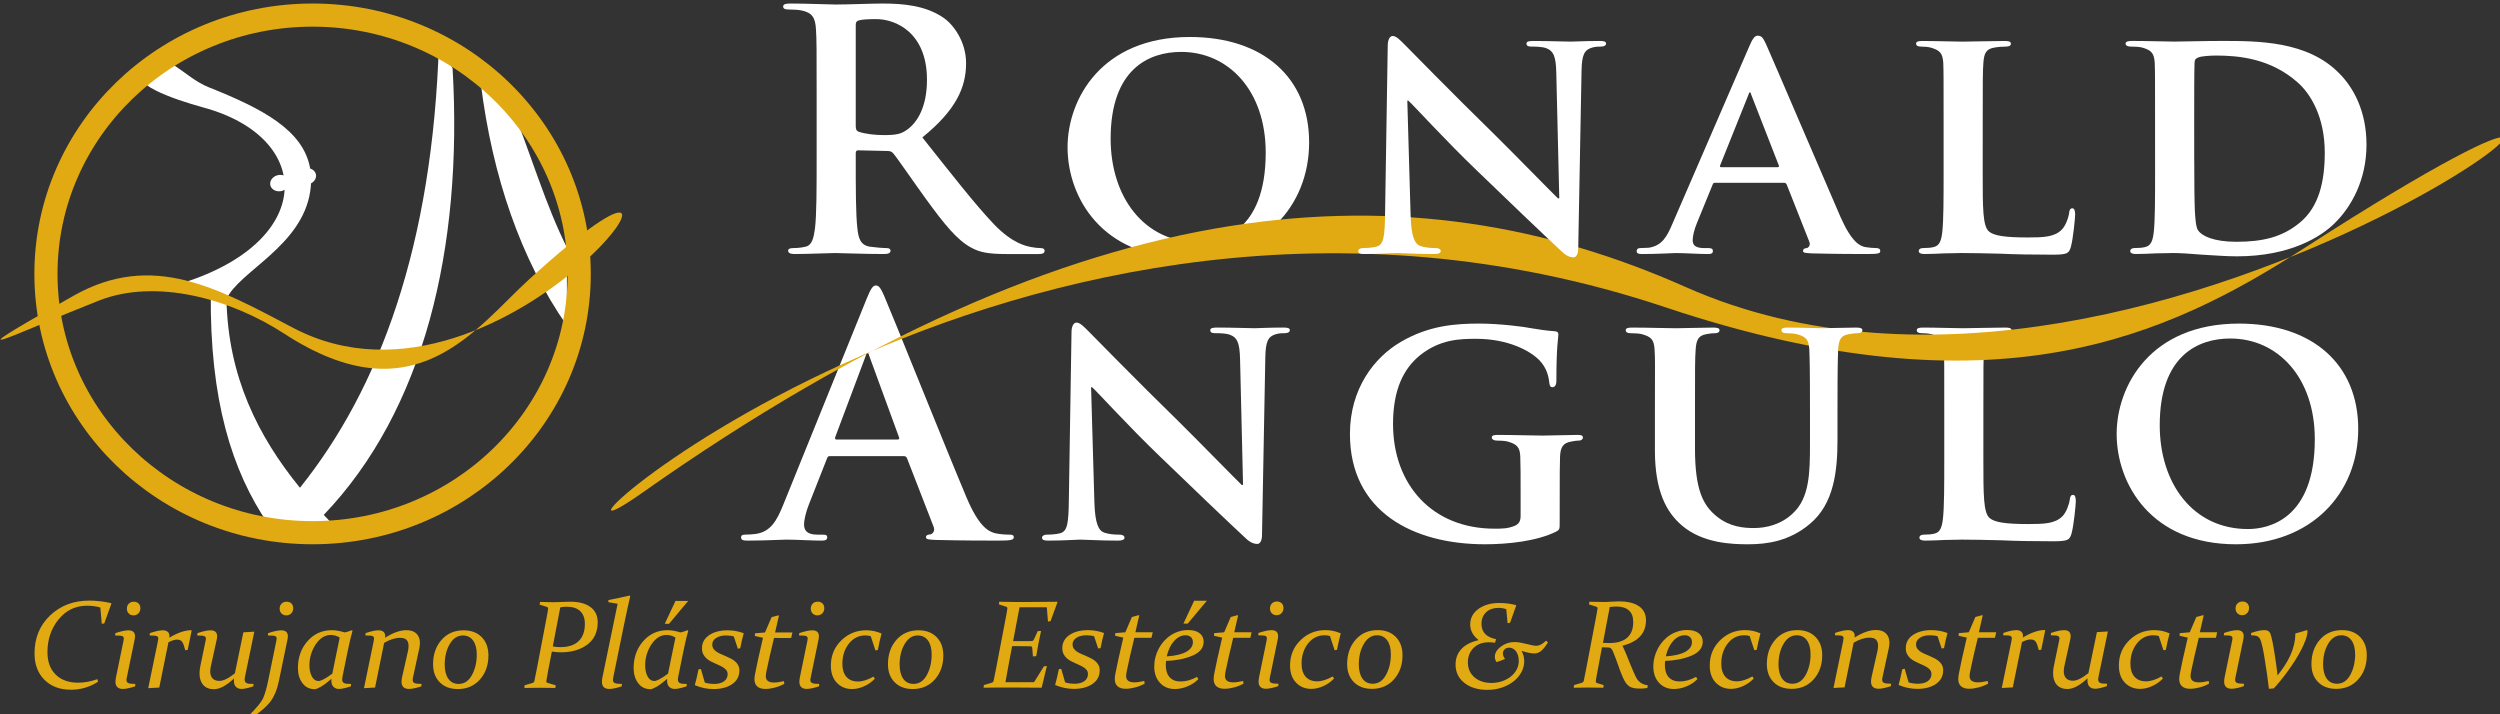 <?xml version="1.0" encoding="UTF-8" standalone="no"?>
<svg xmlns:inkscape="http://www.inkscape.org/namespaces/inkscape" xmlns:sodipodi="http://sodipodi.sourceforge.net/DTD/sodipodi-0.dtd" xmlns="http://www.w3.org/2000/svg" xmlns:svg="http://www.w3.org/2000/svg" width="63.5mm" height="18.146mm" viewBox="0 0 63.5 18.146" version="1.1" id="svg1">
  <rect x="0" y="0" width="63.5" height="18.146" fill="#333333" stroke="none"/>
  <defs id="defs1"></defs>
  <g id="layer1" transform="translate(-69.056,-94.985)">
    <g id="g2" transform="matrix(0.31,0,0,0.31,55.121,12.072)">
      <path d="m 111.863,280.402 c 0,2.498 0,4.643 -0.136,5.783 -0.109,0.787 -0.244,1.385 -0.787,1.493 -0.244,0.055 -0.57,0.109 -0.977,0.109 -0.326,0 -0.434,0.081 -0.434,0.217 0,0.19 0.19,0.271 0.543,0.271 1.086,0 2.796,-0.081 3.312,-0.081 0.407,0 2.417,0.081 3.991,0.081 0.353,0 0.543,-0.081 0.543,-0.271 0,-0.136 -0.108,-0.217 -0.326,-0.217 -0.326,0 -0.923,-0.054 -1.33,-0.109 -0.814,-0.108 -0.977,-0.706 -1.059,-1.493 -0.136,-1.14 -0.136,-3.285 -0.136,-5.81 v -0.38 c 0,-0.163 0.081,-0.217 0.217,-0.217 l 2.362,0.054 c 0.19,0 0.353,0.028 0.489,0.19 0.353,0.408 1.602,2.254 2.688,3.747 1.521,2.09 2.552,3.367 3.72,3.991 0.706,0.38 1.385,0.516 2.905,0.516 h 2.579 c 0.326,0 0.516,-0.054 0.516,-0.271 0,-0.136 -0.109,-0.217 -0.326,-0.217 -0.217,0 -0.461,-0.027 -0.76,-0.081 -0.407,-0.082 -1.52,-0.272 -3.041,-1.846 -1.602,-1.683 -3.475,-4.1 -5.892,-7.14 2.742,-2.226 3.584,-4.073 3.584,-6.082 0,-1.819 -1.086,-3.204 -1.846,-3.72 -1.466,-1.005 -3.285,-1.168 -4.996,-1.168 -0.842,0 -2.905,0.081 -3.828,0.081 -0.57,0 -2.281,-0.081 -3.72,-0.081 -0.407,0 -0.597,0.054 -0.597,0.244 0,0.19 0.163,0.245 0.461,0.245 0.38,0 0.842,0.027 1.059,0.081 0.896,0.19 1.113,0.624 1.168,1.548 0.055,0.869 0.055,1.629 0.055,5.756 z m 3.204,-10.887 c 0,-0.217 0.054,-0.326 0.244,-0.38 0.272,-0.081 0.76,-0.108 1.439,-0.108 1.602,0 4.154,1.113 4.154,4.969 0,2.226 -0.787,3.475 -1.602,4.073 -0.489,0.353 -0.842,0.461 -1.927,0.461 -0.679,0 -1.493,-0.082 -2.064,-0.272 -0.19,-0.081 -0.244,-0.19 -0.244,-0.489 z" style="fill:#ffffff;fill-rule:evenodd;stroke-width:1.043" id="path1-7-0"></path>
      <path d="m 142.197,288.574 c 6.163,0 10.019,-4.154 10.019,-9.448 0,-5.294 -3.747,-8.634 -9.774,-8.634 -7.249,0 -10.019,5.104 -10.019,9.041 0,4.1 2.823,9.041 9.774,9.041 z m 0.977,-1.249 c -4.507,0 -7.222,-3.747 -7.222,-8.498 0,-5.702 3.122,-7.113 5.783,-7.113 3.856,0 6.923,3.15 6.923,8.254 0,6.571 -3.801,7.358 -5.484,7.358 z" style="fill:#ffffff;fill-rule:evenodd;stroke-width:1.043" id="path2-9-3"></path>
      <path d="m 191.11,282.438 c 0.108,0 0.19,0.027 0.244,0.163 l 1.846,4.67 c 0.109,0.272 -0.054,0.489 -0.217,0.516 -0.244,0.027 -0.299,0.108 -0.299,0.244 0,0.163 0.271,0.163 0.706,0.19 2.009,0.054 3.747,0.054 4.589,0.054 0.896,0 1.032,-0.054 1.032,-0.244 0,-0.163 -0.109,-0.244 -0.326,-0.244 -0.271,0 -0.543,-0.027 -0.896,-0.081 -0.435,-0.082 -1.113,-0.38 -2.037,-2.471 -1.52,-3.503 -5.512,-12.842 -6.082,-14.118 -0.244,-0.516 -0.353,-0.733 -0.706,-0.733 -0.244,0 -0.434,0.272 -0.706,0.923 l -6.245,14.417 c -0.489,1.168 -0.896,1.874 -1.982,2.037 -0.217,0 -0.489,0.027 -0.706,0.027 -0.19,0 -0.272,0.108 -0.272,0.244 0,0.19 0.136,0.244 0.435,0.244 1.249,0 2.525,-0.081 2.769,-0.081 0.76,0 1.873,0.081 2.661,0.081 0.244,0 0.38,-0.054 0.38,-0.244 0,-0.136 -0.054,-0.244 -0.353,-0.244 h -0.353 c -0.733,0 -0.95,-0.244 -0.95,-0.651 0,-0.272 0.108,-0.842 0.353,-1.412 l 1.276,-3.122 c 0.054,-0.136 0.081,-0.163 0.217,-0.163 z m -5.131,-1.276 c -0.082,0 -0.136,-0.054 -0.082,-0.163 l 2.308,-5.756 c 0.027,-0.081 0.054,-0.217 0.136,-0.217 0.054,0 0.081,0.136 0.108,0.217 l 2.254,5.783 c 0.027,0.081 0,0.135 -0.109,0.135 z" style="fill:#ffffff;fill-rule:evenodd;stroke-width:1.043" id="path3-2-6"></path>
      <path d="m 207.407,277.497 c 0,-3.502 0,-4.154 0.054,-4.887 0.055,-0.814 0.245,-1.14 0.896,-1.249 0.271,-0.054 0.651,-0.081 0.923,-0.081 0.299,0 0.434,-0.081 0.434,-0.244 0,-0.163 -0.163,-0.217 -0.516,-0.217 -0.923,0 -2.878,0.054 -3.448,0.054 -0.652,0 -2.172,-0.054 -3.285,-0.054 -0.353,0 -0.516,0.054 -0.516,0.217 0,0.163 0.136,0.244 0.407,0.244 0.299,0 0.598,0.027 0.787,0.081 0.76,0.218 0.977,0.462 1.032,1.249 0.027,0.733 0.027,1.385 0.027,4.887 v 4.072 c 0,2.118 0,3.937 -0.109,4.914 -0.081,0.679 -0.217,1.113 -0.706,1.222 -0.217,0.054 -0.489,0.081 -0.842,0.081 -0.299,0 -0.38,0.136 -0.38,0.244 0,0.163 0.163,0.244 0.461,0.244 0.489,0 1.086,-0.027 1.656,-0.054 0.57,0 1.086,-0.027 1.358,-0.027 0.977,0 1.982,0.027 3.177,0.054 1.195,0.055 2.579,0.082 4.29,0.082 1.249,0 1.358,-0.109 1.52,-0.624 0.19,-0.679 0.353,-2.39 0.353,-2.661 0,-0.271 -0.055,-0.516 -0.217,-0.516 -0.19,0 -0.245,0.136 -0.272,0.353 -0.054,0.434 -0.298,1.086 -0.597,1.385 -0.597,0.624 -1.52,0.652 -2.796,0.652 -1.846,0 -2.769,-0.136 -3.177,-0.489 -0.516,-0.434 -0.516,-1.901 -0.516,-4.86 z" style="fill:#ffffff;fill-rule:evenodd;stroke-width:1.043" id="path4-0-1"></path>
      <path d="m 221.53,281.569 c 0,2.118 0,3.937 -0.109,4.914 -0.081,0.679 -0.217,1.113 -0.706,1.222 -0.217,0.054 -0.489,0.081 -0.842,0.081 -0.298,0 -0.38,0.136 -0.38,0.244 0,0.163 0.163,0.244 0.461,0.244 0.489,0 1.086,-0.027 1.656,-0.054 0.57,0 1.086,-0.027 1.358,-0.027 0.597,0 1.466,0.054 2.416,0.136 0.95,0.054 1.982,0.135 2.851,0.135 4.398,0 6.923,-1.629 8.01,-2.715 1.358,-1.331 2.606,-3.53 2.606,-6.435 0,-2.742 -1.059,-4.67 -2.254,-5.865 -2.606,-2.633 -6.624,-2.633 -9.611,-2.633 -1.439,0 -3.15,0.054 -3.883,0.054 -0.679,0 -2.199,-0.054 -3.448,-0.054 -0.353,0 -0.543,0.054 -0.543,0.217 0,0.163 0.163,0.244 0.407,0.244 0.353,0 0.76,0.027 0.95,0.081 0.76,0.218 0.978,0.462 1.032,1.249 0.027,0.733 0.027,1.385 0.027,4.887 z m 3.204,-4.425 c 0,-1.819 0,-3.72 0.028,-4.507 0,-0.271 0.082,-0.38 0.299,-0.461 0.19,-0.109 0.977,-0.163 1.466,-0.163 1.874,0 4.48,0.244 6.679,2.199 1.059,0.923 2.227,2.823 2.227,5.756 0,2.389 -0.489,4.453 -2.037,5.729 -1.439,1.195 -3.041,1.575 -5.213,1.575 -1.874,0 -2.824,-0.488 -3.122,-0.923 -0.19,-0.245 -0.244,-1.059 -0.272,-1.629 -0.028,-0.461 -0.054,-2.226 -0.054,-4.67 z" style="fill:#ffffff;fill-rule:evenodd;stroke-width:1.043" id="path5-2-0"></path>
      <path d="m 119.003,304.834 c 0.136,0 0.217,0.054 0.271,0.19 l 2.172,5.593 c 0.136,0.326 -0.054,0.57 -0.244,0.624 -0.271,0.027 -0.38,0.081 -0.38,0.244 0,0.19 0.326,0.19 0.815,0.217 2.172,0.054 4.154,0.054 5.131,0.054 1.005,0 1.249,-0.054 1.249,-0.271 0,-0.19 -0.136,-0.217 -0.353,-0.217 -0.326,0 -0.733,-0.027 -1.14,-0.109 -0.57,-0.136 -1.358,-0.516 -2.389,-2.959 -1.738,-4.127 -6.082,-14.987 -6.733,-16.48 -0.272,-0.625 -0.434,-0.869 -0.679,-0.869 -0.271,0 -0.434,0.299 -0.76,1.086 l -6.815,16.833 c -0.543,1.358 -1.059,2.281 -2.308,2.444 -0.217,0.027 -0.597,0.054 -0.842,0.054 -0.217,0 -0.326,0.054 -0.326,0.217 0,0.217 0.163,0.271 0.516,0.271 1.412,0 2.905,-0.081 3.204,-0.081 0.842,0 2.009,0.081 2.878,0.081 0.299,0 0.461,-0.054 0.461,-0.271 0,-0.163 -0.081,-0.217 -0.407,-0.217 h -0.407 c -0.842,0 -1.086,-0.353 -1.086,-0.842 0,-0.326 0.136,-0.977 0.407,-1.656 l 1.466,-3.72 c 0.054,-0.163 0.108,-0.217 0.244,-0.217 z m -5.512,-1.358 c -0.109,0 -0.136,-0.081 -0.109,-0.19 l 2.498,-6.652 c 0.027,-0.109 0.081,-0.245 0.163,-0.245 0.081,0 0.108,0.136 0.136,0.245 l 2.443,6.679 c 0.027,0.082 0,0.163 -0.136,0.163 z" style="fill:#ffffff;fill-rule:evenodd;stroke-width:1.043" id="path6-3-6"></path>
      <path d="m 134.35,299.187 h 0.081 c 0.462,0.407 2.982,3.204 5.589,5.701 2.498,2.417 5.48,5.267 6.973,6.652 0.244,0.245 0.575,0.489 0.982,0.489 0.19,0 0.38,-0.217 0.38,-0.733 l 0.271,-14.553 c 0.028,-1.303 0.218,-1.711 0.869,-1.901 0.299,-0.081 0.488,-0.081 0.733,-0.081 0.271,0 0.407,-0.109 0.407,-0.244 0,-0.19 -0.217,-0.217 -0.543,-0.217 -1.168,0 -2.064,0.054 -2.335,0.054 -0.52,0 -1.796,-0.054 -3.045,-0.054 -0.353,0 -0.597,0.027 -0.597,0.217 0,0.136 0.082,0.244 0.38,0.244 0.326,0 0.896,0 1.249,0.136 0.57,0.217 0.787,0.624 0.814,2.036 l 0.244,10.263 h -0.109 c -0.353,-0.326 -3.529,-3.584 -5.154,-5.186 -3.475,-3.394 -7.054,-7.059 -7.353,-7.358 -0.407,-0.407 -0.733,-0.76 -1.032,-0.76 -0.244,0 -0.407,0.326 -0.407,0.787 l -0.217,13.684 c -0.027,2.009 -0.109,2.634 -0.733,2.796 -0.326,0.082 -0.76,0.109 -1.086,0.109 -0.218,0 -0.38,0.108 -0.38,0.244 0,0.217 0.217,0.244 0.543,0.244 1.222,0 2.362,-0.081 2.58,-0.081 0.434,0 1.547,0.081 3.09,0.081 0.326,0 0.543,-0.054 0.543,-0.244 0,-0.136 -0.136,-0.244 -0.407,-0.244 -0.38,0 -0.842,-0.027 -1.249,-0.163 -0.457,-0.163 -0.755,-0.706 -0.81,-2.498 z" style="fill:#ffffff;fill-rule:evenodd;stroke-width:1.043" id="path7-7-3"></path>
      <path d="m 172.748,307.658 c 0,-1.14 0,-2.064 0.027,-2.77 0.027,-0.814 0.271,-1.14 0.923,-1.249 0.271,-0.054 0.461,-0.081 0.651,-0.081 0.163,0 0.299,-0.109 0.299,-0.245 0,-0.19 -0.163,-0.217 -0.489,-0.217 -0.787,0 -2.036,0.055 -2.796,0.055 -0.706,0 -2.416,-0.055 -3.665,-0.055 -0.326,0 -0.516,0.028 -0.516,0.217 0,0.136 0.163,0.245 0.38,0.245 0.326,0 0.733,0.027 0.923,0.081 0.76,0.217 1.005,0.461 1.032,1.249 0.027,0.706 0.027,1.575 0.027,2.715 v 2.118 c 0,0.407 -0.109,0.651 -0.462,0.814 -0.57,0.244 -1.059,0.244 -1.683,0.244 -5.104,0 -8.308,-3.611 -8.308,-8.579 0,-2.824 0.869,-4.534 2.199,-5.62 1.656,-1.33 3.312,-1.358 4.615,-1.358 2.688,0 4.48,1.032 5.186,1.765 0.624,0.652 0.76,1.385 0.814,1.901 0.027,0.19 0.081,0.299 0.244,0.299 0.19,0 0.326,-0.163 0.326,-0.516 0,-2.905 0.163,-3.53 0.163,-3.801 0,-0.163 -0.054,-0.245 -0.326,-0.272 -0.57,-0.027 -1.412,-0.163 -1.901,-0.244 -0.489,-0.109 -2.579,-0.38 -4.235,-0.38 -2.009,0 -4.154,0.163 -6.435,1.493 -2.199,1.276 -4.181,3.855 -4.181,7.548 0,6.38 5.186,9.041 11.05,9.041 1.873,0 4.235,-0.244 5.837,-1.032 0.299,-0.163 0.299,-0.19 0.299,-0.814 z" style="fill:#ffffff;fill-rule:evenodd;stroke-width:1.043" id="path8-5-2"></path>
      <path d="m 207.461,300.979 c 0,-3.503 0,-4.154 0.054,-4.887 0.055,-0.814 0.245,-1.14 0.896,-1.249 0.271,-0.054 0.651,-0.081 0.923,-0.081 0.298,0 0.434,-0.081 0.434,-0.244 0,-0.163 -0.163,-0.217 -0.516,-0.217 -0.923,0 -2.878,0.054 -3.448,0.054 -0.652,0 -2.172,-0.054 -3.285,-0.054 -0.353,0 -0.516,0.054 -0.516,0.217 0,0.163 0.136,0.244 0.407,0.244 0.299,0 0.598,0.027 0.787,0.081 0.76,0.218 0.977,0.462 1.032,1.249 0.027,0.733 0.027,1.385 0.027,4.887 v 4.072 c 0,2.118 0,3.937 -0.109,4.914 -0.081,0.679 -0.217,1.113 -0.706,1.222 -0.217,0.054 -0.489,0.081 -0.842,0.081 -0.299,0 -0.38,0.136 -0.38,0.244 0,0.163 0.163,0.244 0.461,0.244 0.489,0 1.086,-0.027 1.656,-0.054 0.57,0 1.086,-0.027 1.358,-0.027 0.977,0 1.982,0.027 3.177,0.054 1.195,0.055 2.579,0.082 4.29,0.082 1.249,0 1.358,-0.109 1.521,-0.624 0.19,-0.679 0.353,-2.39 0.353,-2.661 0,-0.271 -0.055,-0.516 -0.217,-0.516 -0.19,0 -0.245,0.136 -0.272,0.353 -0.054,0.434 -0.299,1.086 -0.597,1.385 -0.597,0.624 -1.521,0.652 -2.796,0.652 -1.846,0 -2.769,-0.136 -3.177,-0.489 -0.516,-0.434 -0.516,-1.901 -0.516,-4.86 z" style="fill:#ffffff;fill-rule:evenodd;stroke-width:1.043" id="path9-92-0"></path>
      <path d="m 228.155,312.057 c 6.163,0 10.019,-4.154 10.019,-9.448 0,-5.294 -3.747,-8.634 -9.774,-8.634 -7.249,0 -10.019,5.104 -10.019,9.041 0,4.1 2.824,9.041 9.774,9.041 z m 0.977,-1.249 c -4.507,0 -7.222,-3.747 -7.222,-8.498 0,-5.702 3.122,-7.113 5.783,-7.113 3.856,0 6.923,3.15 6.923,8.254 0,6.571 -3.801,7.358 -5.484,7.358 z" style="fill:#ffffff;fill-rule:evenodd;stroke-width:1.043" id="path10-2-6"></path>
      <path d="m 183.042,290.969 c -22.345,-9.936 -48.856,-8.951 -85.467,16.87 -13.817,9.745 30.294,-33.105 83.839,-15.198 27.063,9.051 41.173,2.351 52.43,-4.907 43.985,-28.358 -11.206,20.841 -50.803,3.234 z" style="fill:#e1aa12;fill-opacity:1;stroke-width:1.043" id="path22-8-1"></path>
      <path d="m 160.26,275.705 h 0.081 c 0.462,0.407 2.982,3.204 5.589,5.701 2.498,2.417 5.48,5.267 6.973,6.652 0.244,0.245 0.575,0.489 0.982,0.489 0.19,0 0.38,-0.217 0.38,-0.733 l 0.271,-14.553 c 0.028,-1.303 0.218,-1.711 0.869,-1.901 0.298,-0.081 0.489,-0.081 0.733,-0.081 0.271,0 0.407,-0.109 0.407,-0.244 0,-0.19 -0.217,-0.217 -0.543,-0.217 -1.167,0 -2.064,0.054 -2.335,0.054 -0.52,0 -1.796,-0.054 -3.046,-0.054 -0.353,0 -0.597,0.027 -0.597,0.217 0,0.136 0.082,0.244 0.38,0.244 0.326,0 0.896,0 1.249,0.136 0.57,0.217 0.787,0.624 0.815,2.036 l 0.244,10.263 h -0.109 c -0.353,-0.326 -3.529,-3.584 -5.154,-5.186 -3.475,-3.394 -7.054,-7.059 -7.353,-7.358 -0.407,-0.407 -0.733,-0.76 -1.032,-0.76 -0.244,0 -0.407,0.326 -0.407,0.787 l -0.217,13.684 c -0.027,2.009 -0.109,2.634 -0.733,2.796 -0.326,0.082 -0.76,0.109 -1.086,0.109 -0.218,0 -0.38,0.108 -0.38,0.244 0,0.217 0.217,0.244 0.543,0.244 1.222,0 2.362,-0.081 2.58,-0.081 0.434,0 1.547,0.081 3.09,0.081 0.326,0 0.543,-0.054 0.543,-0.244 0,-0.136 -0.136,-0.244 -0.407,-0.244 -0.38,0 -0.842,-0.027 -1.249,-0.163 -0.457,-0.163 -0.756,-0.706 -0.81,-2.498 z" style="fill:#ffffff;fill-rule:evenodd;stroke-width:1.043" id="path23-9-5"></path>
      <path d="m 180.548,304.373 c 0,3.34 0.95,5.05 2.172,6.109 1.738,1.521 4.208,1.575 5.457,1.575 1.548,0 3.367,-0.244 5.05,-1.656 2.009,-1.656 2.281,-4.372 2.281,-6.951 v -2.47 c 0,-3.503 0.027,-4.154 0.054,-4.887 0.054,-0.814 0.217,-1.14 0.869,-1.249 0.299,-0.054 0.435,-0.081 0.706,-0.081 0.271,0 0.407,-0.081 0.407,-0.244 0,-0.163 -0.163,-0.217 -0.489,-0.217 -0.923,0 -2.525,0.054 -2.797,0.054 -0.027,0 -1.629,-0.054 -2.851,-0.054 -0.326,0 -0.489,0.054 -0.489,0.217 0,0.163 0.136,0.244 0.407,0.244 0.272,0 0.679,0.027 0.869,0.081 0.76,0.218 0.95,0.462 1.005,1.249 0.027,0.733 0.054,1.385 0.054,4.887 v 2.905 c 0,2.362 -0.054,4.372 -1.385,5.62 -0.95,0.923 -2.172,1.222 -3.204,1.222 -0.814,0 -1.955,-0.081 -3.014,-0.923 -1.168,-0.923 -1.819,-2.226 -1.819,-5.593 v -3.231 c 0,-3.503 0,-4.154 0.055,-4.887 0.054,-0.814 0.244,-1.14 0.869,-1.249 0.299,-0.054 0.434,-0.081 0.706,-0.081 0.244,0 0.38,-0.081 0.38,-0.244 0,-0.163 -0.163,-0.217 -0.516,-0.217 -0.869,0 -2.471,0.054 -3.068,0.054 -0.706,0 -2.308,-0.054 -3.584,-0.054 -0.353,0 -0.516,0.054 -0.516,0.217 0,0.163 0.136,0.244 0.408,0.244 0.326,0 0.733,0.027 0.923,0.081 0.76,0.218 0.977,0.435 1.032,1.249 0.055,0.733 0.028,1.385 0.028,4.887 z" style="fill:#ffffff;fill-rule:evenodd;stroke-width:1.043" id="path24-7-5"></path>
      <path d="m 86.478,275.181 c 2.101,5.169 3.049,8.839 5.022,12.768 h -0.1 v 6.195 c -3.803,-5.462 -6.102,-12.242 -7.049,-19.802 z" style="fill:#ffffff;fill-rule:evenodd;stroke-width:0.852" id="path27-2-7"></path>
      <path d="m 82.033,273.054 -1.115,-2.104 c -0.511,16.661 -4.882,28.356 -11.39,36.477 -3.462,-4.252 -5.891,-9.142 -6.021,-15.453 0.981,-2.257 6.208,-4.333 6.866,-8.858 0.032,-0.218 0.052,-0.428 0.063,-0.632 0.258,-0.134 0.427,-0.384 0.411,-0.652 -0.016,-0.266 -0.211,-0.478 -0.48,-0.558 -0.554,-3.172 -3.949,-4.922 -8.323,-6.667 -2.056,-0.82 -3.525,-3.122 -4.93,-1.911 l -0.461,0.397 c -1.369,1.179 2.515,2.499 4.936,3.169 9.255,2.498 9.244,11.205 -2.168,14.532 v 0.421 l 2.803,0.216 c -0.097,8.787 1.725,14.602 4.691,18.954 -0.113,0.116 -0.226,0.232 -0.34,0.346 l 0.578,-0.003 c 0.091,0.129 0.183,0.257 0.277,0.383 l 5.506,0.038 c -0.497,-0.493 -0.985,-0.991 -1.459,-1.498 8.192,-8.558 11.418,-21.791 10.557,-36.596 z" style="fill:#ffffff;fill-rule:evenodd;stroke-width:0.852" id="path29-9-6"></path>
      <path d="m 70.563,268.698 c 12.066,0 21.847,9.494 21.847,21.205 0,11.711 -9.781,21.205 -21.847,21.205 -12.066,0 -21.847,-9.494 -21.847,-21.205 0,-11.711 9.781,-21.205 21.847,-21.205 z" style="fill:none;fill-opacity:1;stroke:#e1aa12;stroke-width:1.896;stroke-dasharray:none;stroke-opacity:1;paint-order:stroke fill markers" id="path40-3-5"></path>
      <path d="m 68.647,282.384 c 0.022,0.369 -0.308,0.705 -0.739,0.749 -0.43,0.044 -0.797,-0.219 -0.819,-0.589 -0.022,-0.369 0.308,-0.705 0.739,-0.749 0.43,-0.044 0.797,0.219 0.819,0.589 z" style="fill:#ffffff;fill-rule:evenodd;stroke-width:0.852" id="path41-1-6"></path>
      <path d="m 46.485,285.367 h 51.313 v 13.186 H 46.485 Z" style="fill:none;stroke-width:0.852" id="path42-9-9"></path>
      <path d="m 68.965,294.321 c -6.148,-3.237 -11.503,-6.278 -17.966,-2.639 -11.076,6.236 -4.666,3.054 2.053,0.409 4.672,-1.839 10.773,-0.166 15.203,2.718 10.701,6.968 15.633,-0.435 20.102,-4.506 19.055,-17.354 -1.776,13.295 -19.392,4.019 z" style="fill:#e1aa12;fill-opacity:1;stroke-width:0.852" id="path55-4-3"></path>
      <path d="m 53.496,318.54 -0.206,0.029 -0.116,-1.332 c -0.335,-0.098 -0.701,-0.145 -1.099,-0.145 -0.938,0 -1.711,0.372 -2.321,1.118 -0.609,0.746 -0.914,1.64 -0.914,2.685 0,0.782 0.225,1.394 0.674,1.838 0.447,0.444 1.061,0.665 1.838,0.665 0.506,0 1.03,-0.096 1.577,-0.288 l 0.06,0.207 c -0.677,0.437 -1.418,0.657 -2.225,0.657 -0.904,0 -1.627,-0.271 -2.17,-0.811 -0.542,-0.542 -0.813,-1.264 -0.813,-2.165 0,-1.267 0.427,-2.304 1.281,-3.113 0.854,-0.809 1.925,-1.214 3.214,-1.214 0.555,0 1.148,0.068 1.778,0.206 l 0.026,0.041 z m 1.843,4.452 c -0.018,0.067 -0.026,0.127 -0.026,0.18 0,0.135 0.055,0.223 0.166,0.264 0.11,0.043 0.298,0.064 0.562,0.064 l -0.016,0.198 c -0.435,0.142 -0.773,0.213 -1.015,0.213 -0.187,0 -0.333,-0.048 -0.439,-0.146 -0.105,-0.098 -0.158,-0.245 -0.158,-0.442 0,-0.095 0.014,-0.213 0.039,-0.353 l 0.604,-2.933 c 0.011,-0.056 0.019,-0.106 0.027,-0.147 0.009,-0.043 0.013,-0.081 0.013,-0.113 0,-0.091 -0.038,-0.154 -0.115,-0.192 -0.077,-0.036 -0.274,-0.055 -0.593,-0.055 l 0.016,-0.19 c 0.454,-0.154 0.811,-0.232 1.07,-0.232 0.17,0 0.303,0.039 0.399,0.118 0.094,0.079 0.142,0.202 0.142,0.368 0,0.071 -0.007,0.139 -0.019,0.207 z m 1.114,-5.695 c 0,0.174 -0.053,0.315 -0.161,0.423 -0.107,0.108 -0.24,0.163 -0.401,0.163 -0.158,0 -0.287,-0.051 -0.389,-0.152 -0.103,-0.101 -0.153,-0.233 -0.153,-0.393 0,-0.177 0.053,-0.317 0.16,-0.42 0.108,-0.105 0.243,-0.156 0.408,-0.156 0.156,0 0.286,0.048 0.386,0.142 0.101,0.096 0.151,0.226 0.151,0.393 z m 0.643,6.55 0.784,-3.801 c 0.027,-0.144 0.041,-0.235 0.041,-0.271 0,-0.091 -0.039,-0.154 -0.116,-0.192 -0.077,-0.036 -0.274,-0.055 -0.592,-0.055 l 0.014,-0.19 c 0.449,-0.154 0.806,-0.232 1.072,-0.232 0.166,0 0.298,0.041 0.393,0.124 0.096,0.08 0.144,0.195 0.144,0.343 0,0.022 -0.004,0.071 -0.011,0.139 0.684,-0.41 1.284,-0.615 1.804,-0.615 l 0.026,0.036 c -0.108,0.494 -0.214,1.022 -0.323,1.579 l -0.201,0.031 c -0.077,-0.322 -0.159,-0.547 -0.247,-0.679 -0.085,-0.13 -0.226,-0.195 -0.422,-0.195 -0.194,0 -0.43,0.072 -0.708,0.216 l -0.753,3.713 z m 7.795,-4.575 0.898,-0.055 -0.752,3.641 c -0.027,0.116 -0.041,0.209 -0.041,0.279 0,0.147 0.053,0.247 0.159,0.296 0.105,0.05 0.295,0.072 0.569,0.065 l -0.016,0.199 c -0.429,0.142 -0.748,0.213 -0.958,0.213 -0.194,0 -0.348,-0.056 -0.463,-0.168 -0.113,-0.112 -0.17,-0.28 -0.17,-0.499 0,-0.06 0.002,-0.123 0.005,-0.187 -0.624,0.583 -1.171,0.875 -1.642,0.875 -0.379,0 -0.67,-0.115 -0.874,-0.343 -0.204,-0.228 -0.307,-0.544 -0.307,-0.95 0,-0.181 0.022,-0.375 0.065,-0.584 l 0.417,-2.018 c 0.011,-0.056 0.02,-0.106 0.029,-0.147 0.007,-0.043 0.013,-0.081 0.013,-0.113 0,-0.084 -0.041,-0.146 -0.12,-0.187 -0.08,-0.039 -0.279,-0.06 -0.593,-0.06 l 0.021,-0.19 c 0.448,-0.154 0.804,-0.232 1.07,-0.232 0.17,0 0.304,0.039 0.399,0.118 0.095,0.079 0.143,0.202 0.143,0.37 0,0.077 -0.007,0.146 -0.021,0.206 l -0.497,2.26 c -0.033,0.154 -0.05,0.29 -0.05,0.406 0,0.255 0.065,0.449 0.194,0.584 0.129,0.134 0.316,0.201 0.559,0.201 0.326,0 0.747,-0.207 1.267,-0.622 z m 2.015,0.257 0.016,-0.19 c 0.458,-0.154 0.816,-0.232 1.075,-0.232 0.17,0 0.303,0.039 0.398,0.118 0.096,0.079 0.144,0.202 0.144,0.37 0,0.071 -0.007,0.139 -0.021,0.206 l -0.713,3.444 c -0.13,0.663 -0.348,1.212 -0.655,1.642 -0.307,0.43 -0.864,0.917 -1.67,1.461 l -0.192,-0.206 c 0.681,-0.662 1.094,-1.168 1.24,-1.519 0.146,-0.353 0.267,-0.773 0.369,-1.263 l 0.682,-3.324 c 0.011,-0.056 0.021,-0.106 0.029,-0.147 0.007,-0.043 0.013,-0.081 0.013,-0.113 0,-0.091 -0.039,-0.154 -0.116,-0.192 -0.077,-0.036 -0.276,-0.055 -0.597,-0.055 z m 2.069,-2.232 c 0,0.174 -0.053,0.315 -0.161,0.423 -0.106,0.108 -0.242,0.163 -0.401,0.163 -0.161,0 -0.293,-0.051 -0.394,-0.152 -0.103,-0.101 -0.154,-0.233 -0.154,-0.393 0,-0.177 0.055,-0.317 0.161,-0.42 0.108,-0.105 0.245,-0.156 0.411,-0.156 0.158,0 0.286,0.048 0.388,0.142 0.099,0.096 0.151,0.226 0.151,0.393 z m 4.862,1.844 c -0.045,0.154 -0.098,0.358 -0.161,0.609 -0.064,0.252 -0.182,0.792 -0.352,1.624 l -0.317,1.568 c -0.014,0.067 -0.02,0.132 -0.02,0.196 0,0.144 0.053,0.242 0.159,0.293 0.105,0.053 0.295,0.076 0.569,0.069 l -0.016,0.198 c -0.434,0.142 -0.756,0.213 -0.964,0.213 -0.19,0 -0.344,-0.056 -0.459,-0.171 -0.116,-0.113 -0.173,-0.28 -0.173,-0.497 0,-0.034 0.002,-0.087 0.005,-0.161 -0.336,0.295 -0.622,0.511 -0.859,0.646 -0.238,0.135 -0.406,0.204 -0.502,0.204 -0.429,0 -0.768,-0.165 -1.015,-0.496 -0.249,-0.331 -0.372,-0.74 -0.372,-1.231 0,-0.874 0.262,-1.611 0.788,-2.21 0.526,-0.598 1.19,-0.898 1.994,-0.898 0.308,0 0.662,0.062 1.059,0.185 0.164,-0.036 0.356,-0.096 0.577,-0.18 z m -1.051,0.557 c -0.244,-0.141 -0.484,-0.211 -0.719,-0.211 -0.492,0 -0.908,0.259 -1.25,0.776 -0.341,0.518 -0.512,1.089 -0.512,1.713 0,0.36 0.065,0.664 0.199,0.912 0.132,0.249 0.319,0.373 0.559,0.373 0.077,0 0.209,-0.046 0.397,-0.137 0.187,-0.091 0.427,-0.247 0.719,-0.466 z m 1.989,4.149 0.784,-3.801 c 0.027,-0.144 0.041,-0.235 0.041,-0.271 0,-0.091 -0.039,-0.154 -0.116,-0.192 -0.077,-0.036 -0.274,-0.055 -0.592,-0.055 l 0.014,-0.19 c 0.449,-0.154 0.806,-0.232 1.072,-0.232 0.166,0 0.298,0.041 0.393,0.124 0.096,0.082 0.144,0.197 0.144,0.344 0,0.039 -0.004,0.088 -0.011,0.141 0.653,-0.413 1.236,-0.619 1.749,-0.619 0.355,0 0.628,0.094 0.818,0.281 0.192,0.189 0.287,0.442 0.287,0.765 0,0.151 -0.019,0.305 -0.055,0.461 l -0.518,2.388 c -0.007,0.036 -0.013,0.07 -0.016,0.101 -0.004,0.029 -0.005,0.056 -0.005,0.079 0,0.135 0.057,0.223 0.166,0.264 0.111,0.043 0.298,0.064 0.562,0.064 l -0.014,0.198 c -0.427,0.142 -0.766,0.213 -1.02,0.213 -0.193,0 -0.344,-0.048 -0.449,-0.144 -0.106,-0.094 -0.159,-0.243 -0.159,-0.444 0,-0.095 0.014,-0.213 0.041,-0.353 l 0.492,-2.179 c 0.029,-0.144 0.045,-0.278 0.045,-0.403 0,-0.211 -0.053,-0.374 -0.159,-0.49 -0.108,-0.115 -0.287,-0.173 -0.539,-0.173 -0.401,0 -0.837,0.139 -1.306,0.415 l -0.742,3.658 z m 8.167,-4.74 c 0.617,0 1.109,0.185 1.477,0.557 0.367,0.372 0.552,0.873 0.552,1.503 0,0.794 -0.233,1.45 -0.698,1.972 -0.466,0.521 -1.066,0.781 -1.804,0.781 -0.626,0 -1.121,-0.185 -1.486,-0.555 -0.365,-0.37 -0.548,-0.862 -0.548,-1.474 0,-0.804 0.23,-1.469 0.689,-1.995 0.458,-0.526 1.065,-0.789 1.817,-0.789 z m -0.06,0.422 c -0.446,0 -0.806,0.236 -1.082,0.708 -0.276,0.473 -0.413,1.039 -0.41,1.699 0.004,0.49 0.105,0.873 0.302,1.149 0.197,0.276 0.477,0.415 0.838,0.415 0.463,0 0.826,-0.242 1.09,-0.727 0.264,-0.483 0.396,-1.044 0.396,-1.68 0,-0.494 -0.1,-0.876 -0.302,-1.152 -0.201,-0.274 -0.478,-0.411 -0.833,-0.411 z m 7.363,0.896 c 0.161,0.039 0.367,0.06 0.619,0.06 0.657,0 1.155,-0.163 1.497,-0.49 0.341,-0.326 0.512,-0.799 0.512,-1.419 0,-0.449 -0.127,-0.795 -0.377,-1.037 -0.252,-0.243 -0.626,-0.365 -1.125,-0.365 -0.185,0 -0.355,0.019 -0.513,0.055 z m -2.309,3.187 0.628,-0.185 c 0.101,-0.027 0.158,-0.079 0.171,-0.156 0.026,-0.133 0.056,-0.284 0.089,-0.449 0.034,-0.166 0.07,-0.349 0.111,-0.55 l 0.778,-4.073 c 0.033,-0.172 0.062,-0.324 0.086,-0.461 0.022,-0.137 0.043,-0.263 0.06,-0.372 0.018,-0.084 -0.013,-0.141 -0.085,-0.171 l -0.607,-0.196 0.029,-0.216 c 0.425,0.014 0.792,0.021 1.101,0.021 0.127,0 0.357,-0.007 0.688,-0.021 0.331,-0.014 0.567,-0.02 0.708,-0.02 0.692,0 1.238,0.146 1.636,0.435 0.396,0.29 0.595,0.706 0.595,1.25 0,0.795 -0.283,1.404 -0.847,1.826 -0.564,0.423 -1.286,0.634 -2.167,0.634 -0.254,0 -0.502,-0.02 -0.742,-0.06 l -0.278,1.428 c -0.074,0.398 -0.132,0.725 -0.175,0.982 -0.011,0.079 0.024,0.13 0.099,0.154 l 0.669,0.201 -0.029,0.216 c -0.494,-0.011 -0.933,-0.016 -1.322,-0.016 -0.394,0 -0.801,0.005 -1.216,0.016 z m 6.865,-6.809 v -0.175 c 0.583,-0.111 1.166,-0.235 1.749,-0.37 l 0.039,0.06 c -0.06,0.25 -0.132,0.573 -0.218,0.967 -0.086,0.392 -0.177,0.821 -0.274,1.286 l -0.903,4.421 c -0.014,0.06 -0.021,0.122 -0.021,0.182 0,0.134 0.056,0.221 0.171,0.262 0.113,0.043 0.304,0.064 0.568,0.064 l -0.02,0.198 c -0.429,0.142 -0.768,0.213 -1.02,0.213 -0.194,0 -0.343,-0.048 -0.446,-0.142 -0.104,-0.096 -0.156,-0.243 -0.156,-0.446 0,-0.047 0.002,-0.1 0.007,-0.158 0.005,-0.058 0.016,-0.124 0.033,-0.194 l 1.246,-6.038 z m 6.545,2.338 c -0.045,0.154 -0.098,0.358 -0.161,0.609 -0.064,0.252 -0.182,0.792 -0.352,1.624 l -0.317,1.568 c -0.014,0.067 -0.021,0.132 -0.021,0.196 0,0.144 0.053,0.242 0.159,0.293 0.105,0.053 0.295,0.076 0.569,0.069 l -0.016,0.198 c -0.434,0.142 -0.756,0.213 -0.964,0.213 -0.19,0 -0.344,-0.056 -0.459,-0.171 -0.116,-0.113 -0.173,-0.28 -0.173,-0.497 0,-0.034 0.002,-0.087 0.005,-0.161 -0.336,0.295 -0.622,0.511 -0.859,0.646 -0.238,0.135 -0.406,0.204 -0.502,0.204 -0.429,0 -0.768,-0.165 -1.015,-0.496 -0.249,-0.331 -0.372,-0.74 -0.372,-1.231 0,-0.874 0.262,-1.611 0.788,-2.21 0.526,-0.598 1.19,-0.898 1.994,-0.898 0.308,0 0.662,0.062 1.06,0.185 0.164,-0.036 0.356,-0.096 0.577,-0.18 z m -1.051,0.557 c -0.244,-0.141 -0.484,-0.211 -0.719,-0.211 -0.492,0 -0.908,0.259 -1.25,0.776 -0.341,0.518 -0.512,1.089 -0.512,1.713 0,0.36 0.065,0.664 0.199,0.912 0.132,0.249 0.319,0.373 0.559,0.373 0.077,0 0.209,-0.046 0.397,-0.137 0.187,-0.091 0.427,-0.247 0.719,-0.466 z m 0.004,-2.998 h 1.04 l -1.567,1.872 h -0.353 z m 4.778,2.912 c -0.18,-0.056 -0.388,-0.084 -0.622,-0.084 -0.338,0 -0.614,0.068 -0.826,0.207 -0.212,0.137 -0.319,0.317 -0.319,0.54 0,0.124 0.029,0.232 0.087,0.322 0.059,0.089 0.136,0.17 0.231,0.24 0.096,0.07 0.206,0.134 0.331,0.189 0.127,0.055 0.255,0.111 0.389,0.168 0.144,0.063 0.288,0.13 0.43,0.199 0.142,0.069 0.269,0.149 0.382,0.24 0.111,0.092 0.202,0.199 0.271,0.322 0.068,0.122 0.103,0.269 0.103,0.444 0,0.472 -0.197,0.844 -0.59,1.115 -0.394,0.271 -0.904,0.406 -1.529,0.406 -0.52,0 -1.03,-0.106 -1.533,-0.32 0.11,-0.403 0.211,-0.831 0.302,-1.291 l 0.195,-0.034 0.322,1.114 c 0.233,0.074 0.495,0.11 0.784,0.11 0.327,0 0.592,-0.072 0.79,-0.214 0.199,-0.144 0.298,-0.341 0.298,-0.593 0,-0.108 -0.026,-0.201 -0.08,-0.28 -0.053,-0.079 -0.124,-0.149 -0.211,-0.213 -0.086,-0.063 -0.187,-0.123 -0.3,-0.178 -0.115,-0.055 -0.233,-0.11 -0.357,-0.163 -0.14,-0.062 -0.281,-0.127 -0.418,-0.197 -0.137,-0.07 -0.259,-0.153 -0.369,-0.25 -0.108,-0.098 -0.197,-0.213 -0.266,-0.346 -0.069,-0.133 -0.103,-0.295 -0.103,-0.482 0,-0.456 0.196,-0.814 0.588,-1.08 0.391,-0.264 0.897,-0.396 1.515,-0.396 0.456,0 0.895,0.079 1.317,0.237 -0.098,0.338 -0.192,0.749 -0.286,1.234 l -0.195,0.034 z m 3.295,0.122 c -0.137,0.559 -0.255,1.061 -0.355,1.504 -0.098,0.444 -0.183,0.837 -0.257,1.178 -0.041,0.199 -0.062,0.352 -0.062,0.458 0,0.168 0.056,0.295 0.17,0.382 0.111,0.088 0.281,0.13 0.509,0.13 0.211,0 0.48,-0.038 0.809,-0.115 l 0.029,0.227 c -0.238,0.127 -0.495,0.228 -0.776,0.302 -0.28,0.074 -0.537,0.111 -0.775,0.111 -0.291,0 -0.512,-0.068 -0.665,-0.204 -0.153,-0.135 -0.23,-0.334 -0.23,-0.595 0,-0.105 0.016,-0.242 0.046,-0.413 0.06,-0.317 0.144,-0.722 0.25,-1.21 0.108,-0.489 0.242,-1.078 0.403,-1.769 l -0.668,-0.151 0.011,-0.216 0.823,-0.07 0.538,-1.253 c 0.17,-0.039 0.358,-0.089 0.562,-0.151 l 0.039,0.036 c -0.106,0.448 -0.213,0.904 -0.315,1.368 h 1.421 l -0.101,0.453 z m 3.003,3.257 c -0.018,0.067 -0.026,0.127 -0.026,0.18 0,0.135 0.055,0.223 0.166,0.264 0.109,0.043 0.298,0.064 0.562,0.064 l -0.016,0.198 c -0.435,0.142 -0.773,0.213 -1.015,0.213 -0.187,0 -0.333,-0.048 -0.439,-0.146 -0.105,-0.098 -0.158,-0.245 -0.158,-0.442 0,-0.095 0.014,-0.213 0.039,-0.353 l 0.603,-2.933 c 0.011,-0.056 0.019,-0.106 0.027,-0.147 0.009,-0.043 0.013,-0.081 0.013,-0.113 0,-0.091 -0.038,-0.154 -0.115,-0.192 -0.077,-0.036 -0.274,-0.055 -0.593,-0.055 l 0.016,-0.19 c 0.454,-0.154 0.811,-0.232 1.07,-0.232 0.17,0 0.303,0.039 0.399,0.118 0.094,0.079 0.142,0.202 0.142,0.368 0,0.071 -0.007,0.139 -0.019,0.207 z m 1.114,-5.695 c 0,0.174 -0.053,0.315 -0.161,0.423 -0.106,0.108 -0.24,0.163 -0.401,0.163 -0.158,0 -0.287,-0.051 -0.389,-0.152 -0.103,-0.101 -0.153,-0.233 -0.153,-0.393 0,-0.177 0.053,-0.317 0.16,-0.42 0.108,-0.105 0.243,-0.156 0.408,-0.156 0.156,0 0.286,0.048 0.386,0.142 0.101,0.096 0.151,0.226 0.151,0.393 z m 4.034,5.606 0.11,0.17 c -0.244,0.26 -0.537,0.468 -0.876,0.62 -0.339,0.153 -0.67,0.228 -0.992,0.228 -0.504,0 -0.921,-0.171 -1.248,-0.514 -0.326,-0.343 -0.488,-0.809 -0.488,-1.399 0,-0.823 0.283,-1.512 0.85,-2.068 0.567,-0.556 1.252,-0.833 2.052,-0.833 0.435,0 0.852,0.089 1.251,0.266 -0.125,0.471 -0.226,0.923 -0.307,1.351 l -0.196,0.029 -0.382,-1.164 c -0.141,-0.039 -0.288,-0.06 -0.442,-0.06 -0.549,0 -1,0.225 -1.353,0.675 -0.353,0.451 -0.53,1 -0.53,1.648 0,0.465 0.111,0.821 0.333,1.073 0.223,0.252 0.538,0.379 0.948,0.379 0.37,0 0.796,-0.134 1.27,-0.401 z m 3.691,-3.796 c 0.617,0 1.109,0.185 1.477,0.557 0.367,0.372 0.552,0.873 0.552,1.503 0,0.794 -0.233,1.45 -0.698,1.972 -0.466,0.521 -1.066,0.781 -1.804,0.781 -0.626,0 -1.121,-0.185 -1.486,-0.555 -0.365,-0.37 -0.548,-0.862 -0.548,-1.474 0,-0.804 0.23,-1.469 0.689,-1.995 0.458,-0.526 1.065,-0.789 1.817,-0.789 z m -0.06,0.422 c -0.446,0 -0.806,0.236 -1.082,0.708 -0.276,0.473 -0.413,1.039 -0.41,1.699 0.004,0.49 0.105,0.873 0.302,1.149 0.197,0.276 0.477,0.415 0.838,0.415 0.463,0 0.826,-0.242 1.09,-0.727 0.264,-0.483 0.396,-1.044 0.396,-1.68 0,-0.494 -0.1,-0.876 -0.302,-1.152 -0.201,-0.274 -0.478,-0.411 -0.833,-0.411 z" style="fill:#e1aa12;fill-opacity:1;fill-rule:evenodd;stroke-width:0.962" id="path25-6-4"></path>
      <path d="m 167.571,321.715 c -0.094,-0.144 -0.14,-0.291 -0.14,-0.441 0,-0.305 0.166,-0.583 0.5,-0.833 0.333,-0.248 0.701,-0.373 1.107,-0.373 0.166,0 0.333,0.016 0.497,0.048 0.163,0.031 0.324,0.067 0.482,0.106 0.151,0.038 0.295,0.072 0.434,0.103 0.139,0.033 0.271,0.048 0.394,0.048 0.238,0 0.499,-0.139 0.783,-0.415 l 0.156,0.141 c -0.228,0.363 -0.425,0.605 -0.593,0.725 -0.166,0.12 -0.348,0.18 -0.542,0.18 -0.207,0 -0.545,-0.068 -1.015,-0.206 l -0.011,0.02 c 0.144,0.235 0.216,0.506 0.216,0.811 0,0.315 -0.075,0.615 -0.228,0.902 -0.153,0.285 -0.363,0.535 -0.633,0.751 -0.269,0.214 -0.588,0.385 -0.957,0.512 -0.368,0.129 -0.77,0.192 -1.205,0.192 -0.772,0 -1.397,-0.19 -1.879,-0.571 -0.482,-0.381 -0.723,-0.881 -0.723,-1.505 0,-0.495 0.156,-0.915 0.468,-1.26 0.31,-0.343 0.776,-0.586 1.395,-0.73 v -0.031 c -0.442,-0.352 -0.663,-0.772 -0.663,-1.262 0,-0.523 0.226,-0.947 0.675,-1.272 0.451,-0.324 1.02,-0.487 1.706,-0.487 0.465,0 0.919,0.056 1.361,0.171 l 0.029,0.035 -0.506,1.414 -0.202,0.034 -0.11,-1.147 c -0.201,-0.07 -0.418,-0.106 -0.653,-0.106 -0.401,0 -0.732,0.116 -0.989,0.351 -0.257,0.235 -0.387,0.556 -0.387,0.962 0,0.677 0.397,1.094 1.191,1.248 l -0.08,0.297 c -0.144,-0.026 -0.316,-0.039 -0.513,-0.039 -0.519,0 -0.934,0.154 -1.246,0.461 -0.31,0.307 -0.467,0.701 -0.467,1.184 0,0.504 0.178,0.911 0.535,1.221 0.357,0.31 0.823,0.466 1.399,0.466 0.295,0 0.576,-0.045 0.847,-0.134 0.269,-0.089 0.506,-0.213 0.713,-0.372 0.206,-0.159 0.368,-0.35 0.492,-0.569 0.122,-0.219 0.184,-0.463 0.184,-0.729 0,-0.194 -0.026,-0.36 -0.076,-0.497 -0.051,-0.139 -0.113,-0.25 -0.188,-0.338 -0.076,-0.087 -0.158,-0.151 -0.249,-0.192 -0.091,-0.039 -0.178,-0.06 -0.262,-0.06 -0.173,0 -0.305,0.048 -0.394,0.145 -0.087,0.098 -0.132,0.206 -0.132,0.326 0,0.151 0.053,0.291 0.161,0.423 l -0.011,0.039 c -0.211,0.098 -0.435,0.18 -0.674,0.25 z m 8.311,0.538 c -0.04,0.201 -0.074,0.382 -0.103,0.543 -0.027,0.161 -0.053,0.307 -0.072,0.437 -0.014,0.103 0.018,0.17 0.094,0.196 l 0.549,0.166 -0.031,0.216 c -0.408,-0.011 -0.806,-0.016 -1.19,-0.016 -0.405,0 -0.816,0.005 -1.231,0.016 l 0.021,-0.216 0.627,-0.185 c 0.091,-0.027 0.147,-0.079 0.171,-0.156 0.026,-0.133 0.056,-0.284 0.089,-0.449 0.034,-0.166 0.07,-0.349 0.111,-0.55 l 0.778,-4.073 c 0.033,-0.172 0.062,-0.324 0.086,-0.461 0.022,-0.137 0.043,-0.263 0.06,-0.372 0.021,-0.084 -0.009,-0.141 -0.086,-0.172 l -0.607,-0.196 0.029,-0.216 c 0.442,0.014 0.867,0.021 1.275,0.021 0.048,0 0.115,-0.004 0.204,-0.009 0.089,-0.005 0.209,-0.011 0.364,-0.018 0.154,-0.007 0.281,-0.013 0.379,-0.016 0.099,-0.004 0.171,-0.005 0.214,-0.005 0.717,0 1.263,0.134 1.64,0.403 0.376,0.267 0.564,0.648 0.564,1.143 0,1.065 -0.643,1.759 -1.929,2.083 0.091,0.185 0.175,0.369 0.252,0.552 0.077,0.181 0.153,0.368 0.225,0.555 0.071,0.178 0.141,0.353 0.211,0.525 0.072,0.169 0.146,0.346 0.226,0.528 0.064,0.154 0.129,0.293 0.192,0.417 0.063,0.125 0.137,0.231 0.223,0.321 0.086,0.089 0.187,0.163 0.304,0.221 0.118,0.058 0.266,0.101 0.442,0.128 l -0.035,0.221 c -0.214,0.031 -0.409,0.046 -0.583,0.046 -0.204,0 -0.379,-0.014 -0.523,-0.039 -0.144,-0.027 -0.269,-0.077 -0.377,-0.147 -0.107,-0.071 -0.202,-0.166 -0.287,-0.29 -0.082,-0.121 -0.166,-0.279 -0.25,-0.47 -0.063,-0.148 -0.125,-0.302 -0.187,-0.459 -0.06,-0.158 -0.118,-0.321 -0.175,-0.487 -0.067,-0.185 -0.135,-0.372 -0.204,-0.562 -0.068,-0.19 -0.144,-0.386 -0.228,-0.586 -0.031,-0.067 -0.06,-0.121 -0.087,-0.165 -0.029,-0.041 -0.06,-0.075 -0.091,-0.099 -0.033,-0.026 -0.069,-0.043 -0.108,-0.051 -0.039,-0.009 -0.086,-0.013 -0.136,-0.013 l -0.482,-0.016 z m 0.408,-2.119 c 0.19,0.011 0.37,0.016 0.542,0.016 0.629,0 1.109,-0.146 1.442,-0.435 0.331,-0.291 0.497,-0.72 0.497,-1.284 0,-0.432 -0.12,-0.751 -0.36,-0.96 -0.238,-0.209 -0.581,-0.314 -1.027,-0.314 -0.13,0 -0.309,0.014 -0.537,0.039 z m 5.093,1.476 c -0.014,0.118 -0.02,0.23 -0.02,0.338 0,0.432 0.105,0.767 0.316,1 0.211,0.233 0.509,0.35 0.895,0.35 0.439,0 0.888,-0.125 1.346,-0.376 l 0.111,0.177 c -0.228,0.245 -0.519,0.442 -0.873,0.591 -0.353,0.149 -0.703,0.225 -1.051,0.225 -0.506,0 -0.914,-0.17 -1.224,-0.511 -0.31,-0.339 -0.465,-0.78 -0.465,-1.32 0,-0.269 0.033,-0.528 0.098,-0.78 0.065,-0.252 0.158,-0.489 0.276,-0.711 0.12,-0.223 0.263,-0.427 0.427,-0.612 0.166,-0.183 0.352,-0.343 0.559,-0.478 0.206,-0.134 0.427,-0.237 0.665,-0.31 0.237,-0.074 0.487,-0.111 0.748,-0.111 0.413,0 0.728,0.087 0.948,0.264 0.218,0.177 0.328,0.406 0.328,0.693 -0.004,0.509 -0.316,0.892 -0.936,1.149 -0.621,0.257 -1.337,0.398 -2.146,0.425 z m 0.055,-0.37 c 0.713,-0.046 1.248,-0.171 1.607,-0.376 0.358,-0.204 0.538,-0.466 0.538,-0.787 0,-0.177 -0.053,-0.316 -0.161,-0.415 -0.107,-0.101 -0.252,-0.151 -0.437,-0.151 -0.341,0 -0.653,0.154 -0.936,0.463 -0.283,0.309 -0.487,0.731 -0.61,1.265 z m 7.097,1.646 0.11,0.17 c -0.244,0.26 -0.537,0.468 -0.876,0.62 -0.339,0.153 -0.67,0.228 -0.992,0.228 -0.504,0 -0.921,-0.171 -1.248,-0.514 -0.326,-0.343 -0.489,-0.809 -0.489,-1.399 0,-0.823 0.283,-1.512 0.85,-2.068 0.567,-0.556 1.252,-0.833 2.052,-0.833 0.435,0 0.852,0.089 1.252,0.266 -0.125,0.471 -0.226,0.923 -0.307,1.351 l -0.196,0.029 -0.382,-1.164 c -0.141,-0.039 -0.288,-0.06 -0.442,-0.06 -0.549,0 -1,0.225 -1.353,0.675 -0.353,0.451 -0.53,1 -0.53,1.648 0,0.465 0.112,0.821 0.333,1.073 0.223,0.252 0.538,0.379 0.948,0.379 0.37,0 0.796,-0.134 1.27,-0.401 z m 3.691,-3.796 c 0.617,0 1.109,0.185 1.477,0.557 0.367,0.372 0.552,0.873 0.552,1.503 0,0.794 -0.233,1.45 -0.698,1.972 -0.466,0.521 -1.066,0.781 -1.804,0.781 -0.626,0 -1.121,-0.185 -1.486,-0.555 -0.365,-0.37 -0.548,-0.862 -0.548,-1.474 0,-0.804 0.23,-1.469 0.689,-1.995 0.458,-0.526 1.065,-0.789 1.817,-0.789 z m -0.06,0.422 c -0.446,0 -0.806,0.236 -1.082,0.708 -0.276,0.473 -0.413,1.039 -0.41,1.699 0.004,0.491 0.105,0.873 0.302,1.149 0.197,0.276 0.477,0.415 0.838,0.415 0.463,0 0.826,-0.242 1.09,-0.727 0.264,-0.483 0.396,-1.044 0.396,-1.68 0,-0.494 -0.1,-0.876 -0.302,-1.152 -0.201,-0.274 -0.478,-0.412 -0.833,-0.412 z m 3.014,4.318 0.784,-3.801 c 0.027,-0.144 0.041,-0.235 0.041,-0.271 0,-0.091 -0.039,-0.154 -0.116,-0.192 -0.077,-0.036 -0.275,-0.055 -0.592,-0.055 l 0.014,-0.19 c 0.449,-0.154 0.806,-0.231 1.071,-0.231 0.166,0 0.298,0.041 0.393,0.124 0.096,0.082 0.144,0.197 0.144,0.344 0,0.039 -0.004,0.088 -0.011,0.141 0.653,-0.413 1.236,-0.619 1.749,-0.619 0.355,0 0.627,0.094 0.818,0.281 0.192,0.189 0.287,0.442 0.287,0.765 0,0.151 -0.019,0.305 -0.055,0.461 l -0.518,2.388 c -0.007,0.036 -0.013,0.07 -0.016,0.101 -0.004,0.029 -0.005,0.056 -0.005,0.079 0,0.136 0.056,0.223 0.166,0.264 0.111,0.043 0.298,0.064 0.562,0.064 l -0.014,0.198 c -0.427,0.142 -0.766,0.213 -1.02,0.213 -0.193,0 -0.344,-0.048 -0.449,-0.144 -0.106,-0.095 -0.159,-0.243 -0.159,-0.444 0,-0.094 0.014,-0.213 0.041,-0.353 l 0.492,-2.179 c 0.029,-0.144 0.045,-0.278 0.045,-0.403 0,-0.211 -0.053,-0.374 -0.159,-0.49 -0.108,-0.115 -0.287,-0.173 -0.538,-0.173 -0.401,0 -0.837,0.139 -1.306,0.415 l -0.743,3.658 z m 8.529,-4.234 c -0.18,-0.057 -0.388,-0.084 -0.622,-0.084 -0.338,0 -0.614,0.068 -0.826,0.207 -0.212,0.137 -0.319,0.317 -0.319,0.54 0,0.124 0.029,0.232 0.087,0.322 0.059,0.089 0.136,0.17 0.231,0.24 0.096,0.07 0.206,0.134 0.331,0.189 0.127,0.055 0.255,0.111 0.389,0.168 0.144,0.063 0.288,0.13 0.43,0.199 0.142,0.068 0.269,0.149 0.382,0.24 0.111,0.092 0.202,0.199 0.271,0.322 0.068,0.122 0.103,0.269 0.103,0.444 0,0.472 -0.197,0.844 -0.589,1.115 -0.394,0.271 -0.904,0.406 -1.529,0.406 -0.52,0 -1.03,-0.106 -1.533,-0.32 0.11,-0.403 0.211,-0.831 0.302,-1.291 l 0.196,-0.034 0.322,1.114 c 0.233,0.074 0.495,0.11 0.784,0.11 0.327,0 0.592,-0.072 0.79,-0.214 0.199,-0.144 0.298,-0.341 0.298,-0.593 0,-0.108 -0.026,-0.201 -0.08,-0.28 -0.053,-0.079 -0.124,-0.149 -0.211,-0.213 -0.086,-0.063 -0.187,-0.123 -0.3,-0.178 -0.115,-0.055 -0.233,-0.11 -0.357,-0.163 -0.14,-0.062 -0.281,-0.127 -0.418,-0.197 -0.137,-0.07 -0.259,-0.153 -0.369,-0.25 -0.108,-0.098 -0.197,-0.213 -0.266,-0.346 -0.069,-0.133 -0.103,-0.295 -0.103,-0.482 0,-0.456 0.196,-0.814 0.588,-1.08 0.391,-0.264 0.897,-0.396 1.515,-0.396 0.456,0 0.895,0.079 1.317,0.237 -0.098,0.338 -0.192,0.749 -0.286,1.234 l -0.196,0.034 z m 3.295,0.122 c -0.137,0.559 -0.255,1.061 -0.355,1.504 -0.098,0.444 -0.183,0.837 -0.257,1.178 -0.042,0.199 -0.062,0.352 -0.062,0.458 0,0.168 0.056,0.295 0.17,0.382 0.112,0.088 0.281,0.13 0.509,0.13 0.211,0 0.48,-0.038 0.809,-0.115 l 0.029,0.227 c -0.238,0.127 -0.495,0.228 -0.776,0.302 -0.28,0.074 -0.537,0.111 -0.775,0.111 -0.291,0 -0.512,-0.068 -0.665,-0.204 -0.153,-0.135 -0.23,-0.334 -0.23,-0.595 0,-0.105 0.016,-0.242 0.046,-0.413 0.06,-0.317 0.144,-0.722 0.25,-1.21 0.108,-0.489 0.242,-1.078 0.403,-1.769 l -0.668,-0.151 0.011,-0.216 0.823,-0.07 0.538,-1.253 c 0.17,-0.039 0.358,-0.089 0.562,-0.151 l 0.039,0.036 c -0.106,0.448 -0.213,0.904 -0.315,1.368 h 1.421 l -0.101,0.452 z m 1.963,4.113 0.784,-3.801 c 0.027,-0.144 0.041,-0.235 0.041,-0.271 0,-0.091 -0.039,-0.154 -0.116,-0.192 -0.077,-0.036 -0.275,-0.055 -0.592,-0.055 l 0.014,-0.19 c 0.449,-0.154 0.806,-0.231 1.071,-0.231 0.166,0 0.298,0.041 0.393,0.124 0.096,0.08 0.144,0.195 0.144,0.343 0,0.022 -0.004,0.071 -0.011,0.139 0.684,-0.41 1.284,-0.615 1.804,-0.615 l 0.026,0.036 c -0.108,0.494 -0.214,1.022 -0.323,1.579 l -0.201,0.031 c -0.077,-0.322 -0.159,-0.547 -0.247,-0.679 -0.086,-0.13 -0.226,-0.195 -0.422,-0.195 -0.194,0 -0.43,0.072 -0.708,0.216 l -0.753,3.713 z m 7.795,-4.575 0.898,-0.055 -0.752,3.641 c -0.027,0.116 -0.041,0.209 -0.041,0.279 0,0.147 0.053,0.247 0.159,0.296 0.105,0.05 0.295,0.072 0.569,0.065 l -0.016,0.199 c -0.429,0.142 -0.748,0.213 -0.958,0.213 -0.194,0 -0.348,-0.056 -0.463,-0.168 -0.113,-0.112 -0.17,-0.28 -0.17,-0.499 0,-0.06 0.002,-0.123 0.005,-0.187 -0.624,0.583 -1.171,0.875 -1.642,0.875 -0.379,0 -0.67,-0.115 -0.874,-0.343 -0.204,-0.228 -0.307,-0.544 -0.307,-0.95 0,-0.181 0.022,-0.375 0.065,-0.584 l 0.417,-2.018 c 0.011,-0.056 0.02,-0.106 0.029,-0.147 0.007,-0.043 0.013,-0.081 0.013,-0.113 0,-0.084 -0.041,-0.146 -0.12,-0.187 -0.08,-0.039 -0.279,-0.06 -0.593,-0.06 l 0.02,-0.19 c 0.448,-0.154 0.804,-0.231 1.07,-0.231 0.17,0 0.304,0.039 0.399,0.118 0.094,0.079 0.142,0.202 0.142,0.37 0,0.077 -0.007,0.146 -0.02,0.206 l -0.497,2.26 c -0.033,0.154 -0.05,0.29 -0.05,0.406 0,0.255 0.065,0.449 0.194,0.584 0.129,0.134 0.316,0.201 0.559,0.201 0.326,0 0.747,-0.207 1.267,-0.622 z m 5.294,3.631 0.11,0.17 c -0.244,0.26 -0.537,0.468 -0.876,0.62 -0.339,0.153 -0.67,0.228 -0.992,0.228 -0.504,0 -0.92,-0.171 -1.248,-0.514 -0.326,-0.343 -0.488,-0.809 -0.488,-1.399 0,-0.823 0.283,-1.512 0.85,-2.068 0.567,-0.556 1.251,-0.833 2.052,-0.833 0.435,0 0.852,0.089 1.252,0.266 -0.125,0.471 -0.226,0.923 -0.307,1.351 l -0.196,0.029 -0.382,-1.164 c -0.141,-0.039 -0.288,-0.06 -0.442,-0.06 -0.549,0 -1,0.225 -1.352,0.675 -0.353,0.451 -0.53,1 -0.53,1.648 0,0.465 0.112,0.821 0.333,1.073 0.223,0.252 0.538,0.379 0.948,0.379 0.37,0 0.796,-0.134 1.27,-0.401 z m 3.053,-3.168 c -0.137,0.559 -0.255,1.061 -0.355,1.504 -0.098,0.444 -0.183,0.837 -0.257,1.178 -0.041,0.199 -0.062,0.352 -0.062,0.458 0,0.168 0.056,0.295 0.17,0.382 0.112,0.088 0.281,0.13 0.509,0.13 0.211,0 0.48,-0.038 0.809,-0.115 l 0.029,0.227 c -0.238,0.127 -0.495,0.228 -0.776,0.302 -0.28,0.074 -0.537,0.111 -0.775,0.111 -0.291,0 -0.512,-0.068 -0.665,-0.204 -0.153,-0.135 -0.23,-0.334 -0.23,-0.595 0,-0.105 0.016,-0.242 0.046,-0.413 0.06,-0.317 0.144,-0.722 0.25,-1.21 0.108,-0.489 0.242,-1.078 0.403,-1.769 l -0.669,-0.151 0.011,-0.216 0.823,-0.07 0.538,-1.253 c 0.17,-0.039 0.358,-0.089 0.562,-0.151 l 0.039,0.036 c -0.106,0.448 -0.213,0.904 -0.315,1.368 h 1.421 l -0.101,0.452 z m 3.004,3.257 c -0.018,0.067 -0.026,0.127 -0.026,0.18 0,0.136 0.055,0.223 0.166,0.264 0.11,0.043 0.298,0.064 0.562,0.064 l -0.016,0.199 c -0.435,0.142 -0.773,0.213 -1.015,0.213 -0.187,0 -0.333,-0.048 -0.439,-0.145 -0.105,-0.098 -0.158,-0.245 -0.158,-0.442 0,-0.094 0.014,-0.213 0.039,-0.353 l 0.604,-2.933 c 0.011,-0.056 0.019,-0.106 0.027,-0.147 0.009,-0.043 0.013,-0.081 0.013,-0.113 0,-0.091 -0.038,-0.154 -0.115,-0.192 -0.077,-0.036 -0.274,-0.055 -0.593,-0.055 l 0.016,-0.19 c 0.454,-0.154 0.811,-0.231 1.07,-0.231 0.17,0 0.303,0.039 0.399,0.118 0.094,0.079 0.142,0.202 0.142,0.368 0,0.071 -0.007,0.139 -0.019,0.207 z m 1.114,-5.695 c 0,0.175 -0.053,0.315 -0.161,0.423 -0.107,0.108 -0.24,0.163 -0.401,0.163 -0.158,0 -0.287,-0.051 -0.389,-0.152 -0.103,-0.101 -0.153,-0.233 -0.153,-0.393 0,-0.177 0.053,-0.317 0.159,-0.42 0.108,-0.105 0.243,-0.156 0.408,-0.156 0.156,0 0.286,0.048 0.386,0.142 0.101,0.096 0.151,0.226 0.151,0.393 z m 2.332,5.528 c 0.214,-0.267 0.41,-0.538 0.59,-0.812 0.178,-0.275 0.332,-0.554 0.463,-0.838 0.129,-0.285 0.228,-0.576 0.3,-0.876 0.072,-0.3 0.108,-0.607 0.108,-0.921 0.319,-0.08 0.633,-0.17 0.944,-0.271 l 0.055,0.039 c 0,0.211 -0.048,0.453 -0.142,0.724 -0.096,0.271 -0.221,0.555 -0.376,0.854 -0.153,0.296 -0.329,0.6 -0.526,0.908 -0.197,0.307 -0.4,0.6 -0.603,0.879 -0.204,0.279 -0.403,0.536 -0.597,0.773 -0.195,0.237 -0.367,0.434 -0.518,0.595 l -0.401,0.039 c -0.051,-0.425 -0.103,-0.831 -0.156,-1.217 -0.055,-0.387 -0.116,-0.787 -0.187,-1.198 -0.019,-0.125 -0.045,-0.272 -0.072,-0.446 -0.029,-0.171 -0.062,-0.341 -0.098,-0.509 -0.038,-0.168 -0.079,-0.328 -0.123,-0.48 -0.045,-0.153 -0.096,-0.263 -0.153,-0.329 -0.038,-0.039 -0.074,-0.074 -0.111,-0.101 -0.036,-0.026 -0.081,-0.046 -0.132,-0.06 -0.053,-0.013 -0.113,-0.024 -0.183,-0.033 -0.07,-0.009 -0.154,-0.014 -0.252,-0.018 l 0.016,-0.19 c 0.449,-0.154 0.808,-0.231 1.075,-0.231 0.134,0 0.238,0.024 0.316,0.07 0.077,0.047 0.137,0.115 0.176,0.206 0.031,0.081 0.062,0.185 0.093,0.314 0.033,0.13 0.063,0.272 0.096,0.427 0.031,0.156 0.062,0.322 0.091,0.495 0.027,0.175 0.055,0.346 0.082,0.516 0.027,0.168 0.051,0.329 0.072,0.482 0.022,0.152 0.041,0.288 0.059,0.41 0.02,0.11 0.038,0.235 0.05,0.375 0.014,0.141 0.029,0.283 0.046,0.423 z m 5.287,-3.718 c 0.617,0 1.109,0.185 1.477,0.557 0.367,0.372 0.552,0.873 0.552,1.503 0,0.794 -0.233,1.45 -0.698,1.972 -0.466,0.521 -1.066,0.781 -1.804,0.781 -0.626,0 -1.121,-0.185 -1.486,-0.555 -0.365,-0.37 -0.548,-0.862 -0.548,-1.474 0,-0.804 0.23,-1.469 0.689,-1.995 0.458,-0.526 1.065,-0.789 1.817,-0.789 z m -0.06,0.422 c -0.446,0 -0.805,0.236 -1.082,0.708 -0.276,0.473 -0.413,1.039 -0.41,1.699 0.004,0.491 0.105,0.873 0.302,1.149 0.197,0.276 0.476,0.415 0.838,0.415 0.463,0 0.826,-0.242 1.09,-0.727 0.264,-0.483 0.396,-1.044 0.396,-1.68 0,-0.494 -0.1,-0.876 -0.302,-1.152 -0.201,-0.274 -0.478,-0.412 -0.833,-0.412 z" style="fill:#e1aa12;fill-opacity:1;fill-rule:evenodd;stroke-width:0.962" id="path26-1-5"></path>
      <path d="m 128.085,316.787 h 1.106 c 0.749,0 1.543,-0.007 2.381,-0.021 l 0.024,0.039 -0.568,1.55 -0.211,0.036 -0.094,-1.173 h -2.235 l -0.528,2.777 h 0.507 c 0.242,0 0.576,-0.002 1.005,-0.005 0.094,-0.007 0.159,-0.051 0.196,-0.135 l 0.312,-0.683 0.271,-0.011 c -0.103,0.482 -0.177,0.835 -0.221,1.059 -0.039,0.218 -0.098,0.552 -0.175,1.005 l -0.271,0.019 -0.056,-0.693 c -0.007,-0.088 -0.048,-0.132 -0.125,-0.136 -0.295,-0.007 -0.634,-0.011 -1.02,-0.011 h -0.503 l -0.346,1.84 c -0.071,0.372 -0.137,0.742 -0.201,1.113 h 2.345 l 0.804,-1.293 0.247,-0.039 -0.418,1.749 -0.035,0.036 c -0.864,-0.011 -1.664,-0.016 -2.402,-0.016 h -1.099 c -0.405,0 -0.816,0.005 -1.231,0.016 l 0.021,-0.216 0.627,-0.185 c 0.091,-0.024 0.147,-0.075 0.171,-0.156 0.026,-0.133 0.056,-0.284 0.089,-0.449 0.034,-0.166 0.07,-0.349 0.111,-0.55 l 0.778,-4.073 c 0.033,-0.172 0.062,-0.324 0.086,-0.461 0.022,-0.137 0.043,-0.263 0.06,-0.372 0.018,-0.088 -0.013,-0.144 -0.086,-0.172 l -0.607,-0.196 0.029,-0.216 c 0.442,0.014 0.862,0.021 1.26,0.021 z m 6.514,2.81 c -0.18,-0.057 -0.388,-0.084 -0.622,-0.084 -0.338,0 -0.614,0.068 -0.826,0.207 -0.212,0.137 -0.319,0.317 -0.319,0.54 0,0.124 0.029,0.232 0.087,0.322 0.059,0.089 0.136,0.17 0.231,0.24 0.096,0.07 0.206,0.134 0.331,0.189 0.127,0.055 0.255,0.111 0.389,0.168 0.144,0.063 0.288,0.13 0.43,0.199 0.142,0.068 0.269,0.149 0.382,0.24 0.111,0.092 0.202,0.199 0.271,0.322 0.068,0.122 0.103,0.269 0.103,0.444 0,0.472 -0.197,0.844 -0.59,1.115 -0.394,0.271 -0.904,0.406 -1.529,0.406 -0.52,0 -1.03,-0.106 -1.533,-0.32 0.11,-0.403 0.211,-0.831 0.302,-1.291 l 0.196,-0.034 0.322,1.114 c 0.233,0.074 0.495,0.11 0.784,0.11 0.327,0 0.592,-0.072 0.79,-0.214 0.199,-0.144 0.298,-0.341 0.298,-0.593 0,-0.108 -0.026,-0.201 -0.08,-0.28 -0.053,-0.079 -0.124,-0.149 -0.211,-0.213 -0.086,-0.063 -0.187,-0.123 -0.3,-0.178 -0.115,-0.055 -0.233,-0.11 -0.357,-0.163 -0.14,-0.062 -0.281,-0.127 -0.418,-0.197 -0.137,-0.07 -0.259,-0.153 -0.369,-0.25 -0.108,-0.098 -0.197,-0.213 -0.266,-0.346 -0.069,-0.133 -0.103,-0.295 -0.103,-0.482 0,-0.456 0.196,-0.814 0.588,-1.08 0.391,-0.264 0.897,-0.396 1.515,-0.396 0.456,0 0.895,0.079 1.317,0.237 -0.098,0.338 -0.192,0.749 -0.286,1.234 l -0.195,0.034 z m 3.295,0.122 c -0.137,0.559 -0.255,1.061 -0.355,1.504 -0.098,0.444 -0.183,0.837 -0.257,1.178 -0.042,0.199 -0.062,0.352 -0.062,0.458 0,0.168 0.056,0.295 0.17,0.382 0.112,0.088 0.281,0.13 0.509,0.13 0.211,0 0.48,-0.038 0.809,-0.115 l 0.029,0.227 c -0.238,0.127 -0.495,0.228 -0.776,0.302 -0.28,0.074 -0.537,0.111 -0.775,0.111 -0.291,0 -0.512,-0.068 -0.665,-0.204 -0.153,-0.135 -0.23,-0.334 -0.23,-0.595 0,-0.105 0.016,-0.242 0.046,-0.413 0.06,-0.317 0.144,-0.722 0.25,-1.21 0.108,-0.489 0.242,-1.078 0.403,-1.769 l -0.668,-0.151 0.011,-0.216 0.823,-0.07 0.538,-1.253 c 0.17,-0.039 0.358,-0.089 0.562,-0.151 l 0.039,0.036 c -0.106,0.448 -0.213,0.904 -0.315,1.368 h 1.421 l -0.101,0.453 z m 2.597,1.893 c -0.014,0.118 -0.02,0.23 -0.02,0.338 0,0.432 0.105,0.767 0.316,1 0.211,0.233 0.509,0.35 0.895,0.35 0.439,0 0.888,-0.125 1.346,-0.376 l 0.111,0.177 c -0.228,0.245 -0.519,0.442 -0.873,0.591 -0.353,0.149 -0.703,0.225 -1.051,0.225 -0.506,0 -0.914,-0.17 -1.224,-0.511 -0.31,-0.339 -0.465,-0.78 -0.465,-1.32 0,-0.269 0.032,-0.528 0.098,-0.78 0.065,-0.252 0.158,-0.489 0.276,-0.711 0.12,-0.223 0.263,-0.427 0.427,-0.612 0.166,-0.183 0.352,-0.343 0.559,-0.478 0.206,-0.134 0.427,-0.236 0.665,-0.31 0.237,-0.074 0.487,-0.111 0.748,-0.111 0.413,0 0.728,0.087 0.948,0.264 0.218,0.177 0.328,0.406 0.328,0.693 -0.004,0.509 -0.316,0.892 -0.936,1.149 -0.621,0.257 -1.337,0.398 -2.146,0.425 z m 0.055,-0.37 c 0.713,-0.046 1.248,-0.171 1.607,-0.376 0.358,-0.204 0.538,-0.466 0.538,-0.787 0,-0.177 -0.053,-0.316 -0.161,-0.415 -0.107,-0.101 -0.252,-0.151 -0.437,-0.151 -0.341,0 -0.653,0.154 -0.936,0.463 -0.283,0.309 -0.487,0.731 -0.61,1.265 z m 2.249,-4.557 h 1.041 l -1.567,1.872 h -0.353 z m 3.2,3.034 c -0.137,0.559 -0.255,1.061 -0.355,1.504 -0.098,0.444 -0.183,0.837 -0.257,1.178 -0.042,0.199 -0.062,0.352 -0.062,0.458 0,0.168 0.056,0.295 0.17,0.382 0.112,0.088 0.281,0.13 0.509,0.13 0.211,0 0.48,-0.038 0.809,-0.115 l 0.029,0.227 c -0.238,0.127 -0.495,0.228 -0.776,0.302 -0.28,0.074 -0.537,0.111 -0.775,0.111 -0.291,0 -0.512,-0.068 -0.665,-0.204 -0.153,-0.135 -0.23,-0.334 -0.23,-0.595 0,-0.105 0.016,-0.242 0.046,-0.413 0.06,-0.317 0.144,-0.722 0.25,-1.21 0.108,-0.489 0.242,-1.078 0.403,-1.769 l -0.669,-0.151 0.011,-0.216 0.823,-0.07 0.538,-1.253 c 0.17,-0.039 0.358,-0.089 0.562,-0.151 l 0.039,0.036 c -0.106,0.448 -0.213,0.904 -0.315,1.368 h 1.421 l -0.101,0.453 z m 3.004,3.257 c -0.018,0.067 -0.026,0.127 -0.026,0.18 0,0.136 0.055,0.223 0.166,0.264 0.109,0.043 0.298,0.064 0.562,0.064 l -0.016,0.198 c -0.435,0.142 -0.773,0.213 -1.015,0.213 -0.187,0 -0.333,-0.048 -0.439,-0.145 -0.105,-0.098 -0.158,-0.245 -0.158,-0.442 0,-0.094 0.014,-0.213 0.039,-0.353 l 0.603,-2.933 c 0.011,-0.056 0.019,-0.106 0.027,-0.147 0.009,-0.043 0.013,-0.081 0.013,-0.113 0,-0.091 -0.038,-0.154 -0.115,-0.192 -0.077,-0.036 -0.274,-0.055 -0.593,-0.055 l 0.016,-0.19 c 0.454,-0.154 0.811,-0.231 1.07,-0.231 0.17,0 0.303,0.039 0.399,0.118 0.094,0.079 0.142,0.202 0.142,0.368 0,0.071 -0.007,0.139 -0.019,0.207 z m 1.114,-5.695 c 0,0.175 -0.053,0.315 -0.161,0.423 -0.106,0.108 -0.24,0.163 -0.401,0.163 -0.158,0 -0.287,-0.051 -0.389,-0.152 -0.103,-0.101 -0.153,-0.233 -0.153,-0.393 0,-0.177 0.053,-0.317 0.159,-0.42 0.108,-0.105 0.243,-0.156 0.408,-0.156 0.156,0 0.286,0.048 0.386,0.142 0.101,0.096 0.151,0.226 0.151,0.393 z m 4.034,5.606 0.11,0.17 c -0.244,0.26 -0.537,0.468 -0.876,0.62 -0.339,0.153 -0.67,0.228 -0.992,0.228 -0.504,0 -0.92,-0.171 -1.248,-0.514 -0.326,-0.343 -0.489,-0.809 -0.489,-1.399 0,-0.823 0.283,-1.512 0.85,-2.068 0.567,-0.556 1.252,-0.833 2.052,-0.833 0.435,0 0.852,0.089 1.252,0.266 -0.125,0.471 -0.226,0.923 -0.307,1.351 l -0.196,0.029 -0.382,-1.164 c -0.141,-0.039 -0.288,-0.06 -0.442,-0.06 -0.549,0 -1,0.225 -1.353,0.675 -0.353,0.451 -0.53,1 -0.53,1.648 0,0.465 0.112,0.821 0.333,1.073 0.223,0.252 0.538,0.379 0.948,0.379 0.37,0 0.796,-0.134 1.27,-0.401 z m 3.691,-3.796 c 0.617,0 1.109,0.185 1.477,0.557 0.367,0.372 0.552,0.873 0.552,1.503 0,0.794 -0.233,1.45 -0.698,1.972 -0.466,0.521 -1.066,0.781 -1.804,0.781 -0.626,0 -1.121,-0.185 -1.486,-0.555 -0.365,-0.37 -0.548,-0.862 -0.548,-1.474 0,-0.804 0.23,-1.469 0.689,-1.995 0.458,-0.526 1.065,-0.789 1.817,-0.789 z m -0.06,0.422 c -0.446,0 -0.805,0.237 -1.082,0.708 -0.276,0.473 -0.413,1.039 -0.41,1.699 0.004,0.491 0.105,0.873 0.302,1.149 0.197,0.276 0.477,0.415 0.838,0.415 0.463,0 0.826,-0.242 1.09,-0.727 0.264,-0.483 0.396,-1.044 0.396,-1.68 0,-0.494 -0.1,-0.876 -0.302,-1.152 -0.201,-0.274 -0.478,-0.412 -0.833,-0.412 z" style="fill:#e1aa12;fill-opacity:1;fill-rule:evenodd;stroke:none;stroke-width:0.962;stroke-opacity:1" id="path1-78-2"></path>
    </g>
  </g>
</svg>
